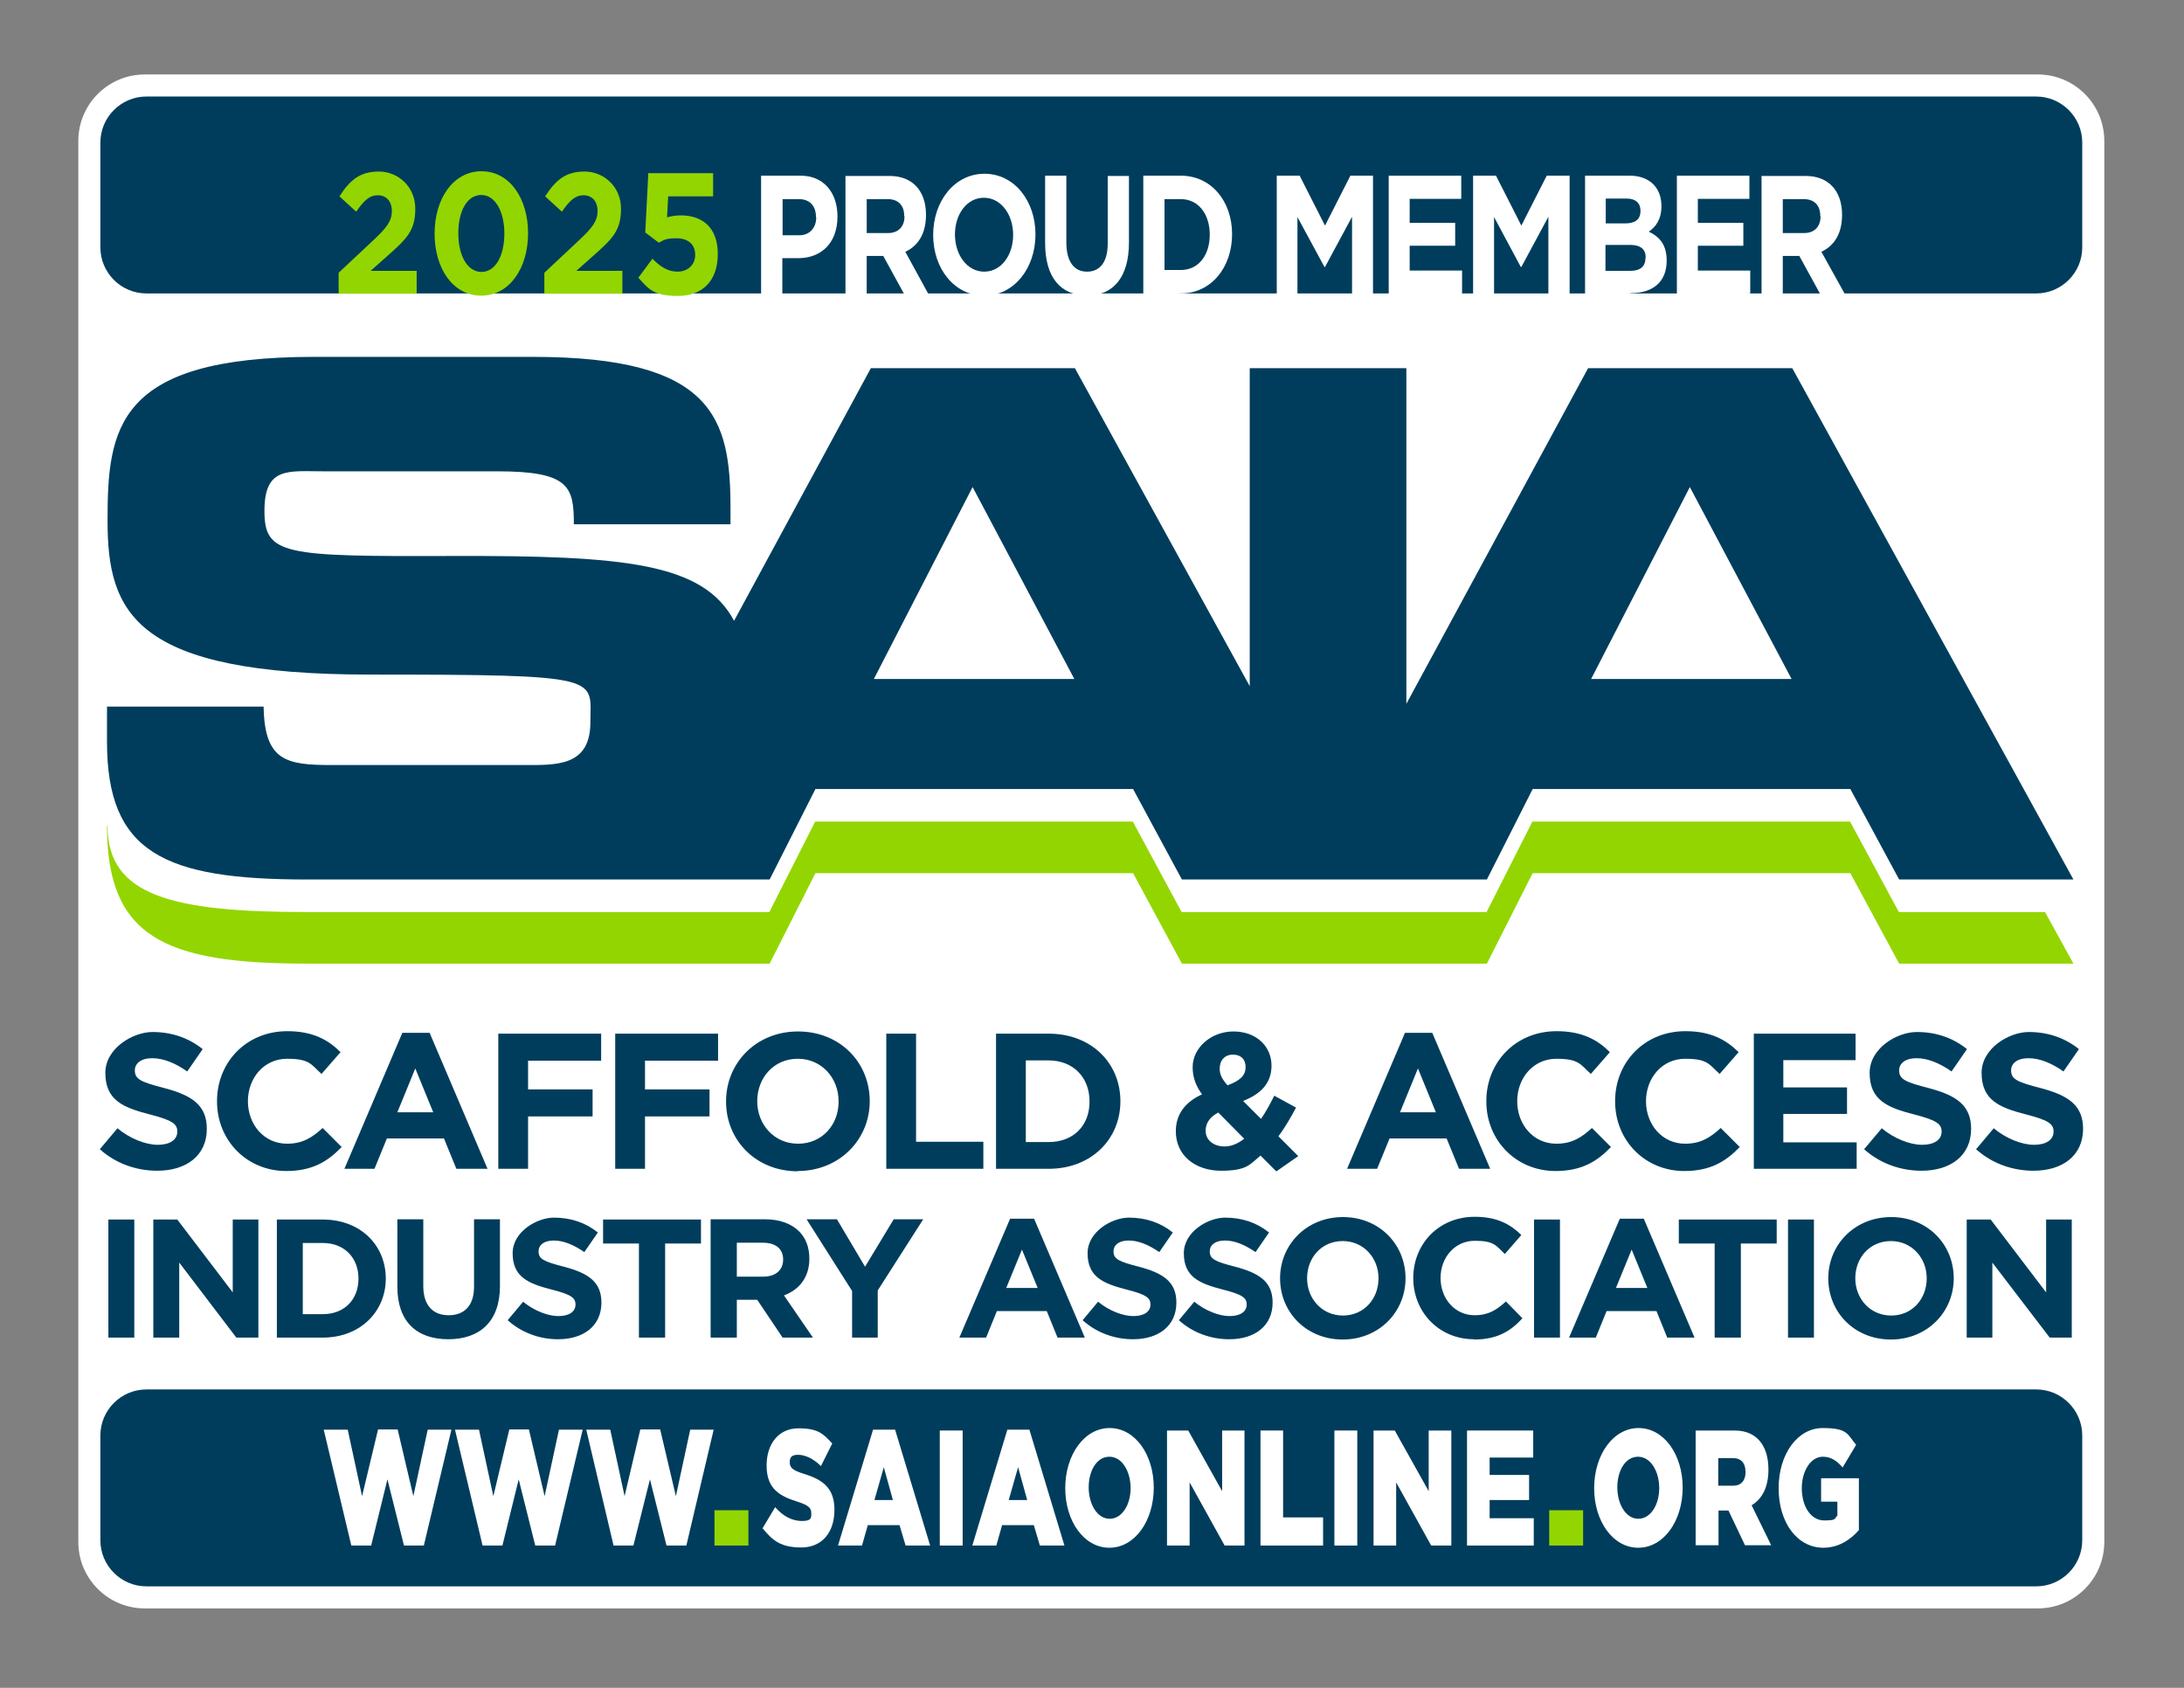 <?xml version="1.0" encoding="UTF-8"?>
<svg xmlns="http://www.w3.org/2000/svg" xmlns:xlink="http://www.w3.org/1999/xlink" version="1.1" viewBox="0 0 792 612">
  <rect x="0" y="0" width="792" height="612" fill="#808080" stroke="none"/>
  <defs>
    <style>
      .cls-1 {
        fill: none;
      }

      .cls-2 {
        fill: #93d500;
      }

      .cls-3 {
        fill: #003d5c;
      }

      .cls-4 {
        fill: #fff;
      }

      .cls-5 {
        clip-path: url(#clippath);
      }
    </style>
    <clipPath id="clippath">
      <rect class="cls-1" width="792" height="612"/>
    </clipPath>
  </defs>
  <!-- Generator: Adobe Illustrator 28.6.0, SVG Export Plug-In . SVG Version: 1.2.0 Build 709)  -->
  <g>
    <g id="Layer_1">
      <g class="cls-5">
        <path class="cls-4" d="M739,27H52.5c-13.3,0-24.1,10.8-24.1,24.1v508c0,13.3,10.8,24.1,24.1,24.1h686.5c13.3,0,24.1-10.8,24.1-24.1V51.1c0-13.3-10.8-24.1-24.1-24.1"/>
        <path class="cls-3" d="M738.4,106.4H53.1c-9.2,0-16.7-7.5-16.7-16.7v-38c0-9.2,7.5-16.7,16.7-16.7h685.3c9.2,0,16.7,7.5,16.7,16.7v38c0,9.2-7.5,16.7-16.7,16.7"/>
        <path class="cls-2" d="M129,76.6l-5.9-5.4c3.8-5.9,7.4-9,14.3-9s13.2,5.4,13.2,13.5-3.3,11-10,17l-6.2,5.5h16.7v8.3h-28.3v-7.6l12.7-11.9c4.8-4.5,6.6-6.9,6.6-10.5s-2.1-5.7-5.1-5.7-5,1.9-7.8,5.9"/>
        <path class="cls-2" d="M174.5,107.2c-10.2,0-16.9-9.8-16.9-22.5s6.8-22.6,17-22.6,16.9,9.8,16.9,22.5-6.8,22.6-17,22.6M174.5,70.7c-5.1,0-8.3,5.8-8.3,13.9s3.3,14,8.4,14,8.3-5.9,8.3-13.9-3.3-14-8.4-14"/>
        <path class="cls-2" d="M203.6,76.6l-5.9-5.4c3.8-5.9,7.4-9,14.3-9s13.2,5.4,13.2,13.5-3.3,11-10,17l-6.2,5.5h16.7v8.3h-28.3v-7.6l12.7-11.9c4.8-4.5,6.6-6.9,6.6-10.5s-2.1-5.7-5.1-5.7-5,1.9-7.8,5.9"/>
        <path class="cls-2" d="M235.1,62.8h23.5v8.4h-16.3l-.4,7.6c1.5-.4,2.9-.7,5-.7,7.5,0,13.4,4.1,13.4,14s-5.7,15.2-14.5,15.2-10.6-2.5-14.3-6.6l5.1-6.9c2.9,3,5.7,4.7,9.1,4.7s6.4-2.2,6.4-6.1-2.7-6-6.8-6-4.6.7-6.4,1.6l-4.9-3.7,1.1-21.5Z"/>
        <path class="cls-4" d="M289.5,93.6h-5.8v14.5l-7.7.4v-44.8h14.3c8.3,0,13.4,6,13.4,14.8h0c0,10-6.3,15.1-14.1,15.1M295.9,78.7c0-4.2-2.4-6.5-6.2-6.5h-5.9v13.1h6.1c3.8,0,6.1-2.8,6.1-6.5h0Z"/>
        <path class="cls-4" d="M328.2,107.2l-7.9-14.4h-6v14.4l-7.7.5v-43.9h16c8.2,0,13.2,5.3,13.2,14.1h0c0,7-3,11.3-7.5,13.4l8.8,16.1-8.8-.2ZM327.9,78.3c0-4-2.3-6.1-6-6.1h-7.6v12.3h7.8c3.7,0,5.9-2.4,5.9-6h0Z"/>
        <path class="cls-4" d="M356.9,107.2c-10.8,0-18.5-9.8-18.5-22h0c0-12.3,7.8-22.2,18.6-22.2s18.5,9.8,18.5,22h0c0,12.3-7.8,22.2-18.6,22.2M367.4,85.1c0-7.3-4.4-13.4-10.6-13.4s-10.5,6-10.5,13.3h0c0,7.4,4.4,13.5,10.6,13.5s10.5-6,10.5-13.3h0Z"/>
        <path class="cls-4" d="M394.1,107.1c-9.4,0-15.1-6.4-15.1-19v-24.4h7.7v24.2c0,7,2.8,10.6,7.5,10.6s7.5-3.5,7.5-10.2v-24.5h7.7v24.1c0,12.9-5.9,19.3-15.3,19.3"/>
        <path class="cls-4" d="M428.2,106.4l-13.6.5v-43.2h13.6c11,0,18.6,9.2,18.6,21.2h0c0,12.1-7.6,21.5-18.6,21.5M438.7,85.1c0-7.6-4.2-12.9-10.5-12.9h-5.9v25.7h5.9c6.3,0,10.5-5.2,10.5-12.8h0Z"/>
        <polygon class="cls-4" points="490.3 107.5 490.3 78.6 480.5 96.8 480.3 96.8 470.5 78.7 470.5 108 463 108.5 463 63.7 471.3 63.7 480.5 81.8 489.7 63.7 497.9 63.7 497.9 107 490.3 107.5"/>
        <polygon class="cls-4" points="503.6 106.9 503.6 63.7 529.9 63.7 529.9 72.1 511.2 72.1 511.2 80.8 527.7 80.8 527.7 89.1 511.2 89.1 511.2 98.1 530.2 98.1 530.2 106.9 503.6 106.9"/>
        <polygon class="cls-4" points="561.5 107.1 561.5 78.6 551.7 96.8 551.5 96.8 541.8 78.7 541.8 107.1 534.2 106.4 534.2 63.7 542.5 63.7 551.7 81.8 560.9 63.7 569.2 63.7 569.2 106.4 561.5 107.1"/>
        <path class="cls-4" d="M591.4,106.4l-16.6.5v-43.2h16.2c7.1,0,11.5,4.3,11.5,11h0c0,4.9-2.1,7.6-4.6,9.3,4,1.9,6.5,4.8,6.5,10.5h0c0,7.9-5.2,11.8-13.1,11.8M594.9,76.4c0-2.8-1.8-4.4-5-4.4h-7.6v9h7.1c3.4,0,5.5-1.3,5.5-4.5h0ZM596.8,93.4c0-2.9-1.7-4.6-5.7-4.6h-8.9v9.4h9.1c3.4,0,5.4-1.5,5.4-4.6h0Z"/>
        <polygon class="cls-4" points="608.1 106.9 608.1 63.7 634.4 63.7 634.4 72.1 615.7 72.1 615.7 80.8 632.2 80.8 632.2 89.1 615.7 89.1 615.7 98.1 634.7 98.1 634.7 106.4 608.1 106.9"/>
        <path class="cls-4" d="M660.4,107.2l-7.9-14.4h-6v13.7l-7.7.5v-43.2h16c8.2,0,13.2,5.3,13.2,14.1h0c0,7-3,11.3-7.5,13.4l8.5,15.3-8.6.8ZM660.1,78.3c0-4-2.3-6.1-6-6.1h-7.6v12.3h7.8c3.7,0,5.9-2.4,5.9-6h0Z"/>
        <path class="cls-3" d="M738.4,575.2H53.1c-9.2,0-16.7-7.5-16.7-16.7v-38c0-9.2,7.5-16.7,16.7-16.7h685.3c9.2,0,16.7,7.5,16.7,16.7v38c0,9.2-7.5,16.7-16.7,16.7"/>
        <polygon class="cls-4" points="117.4 518.4 126.1 518.4 131.3 542.5 137.1 518.3 144.2 518.3 149.9 542.5 155.1 518.4 163.7 518.4 153.7 560.4 146.5 560.4 140.5 536.4 134.6 560.4 127.4 560.4 117.4 518.4"/>
        <polygon class="cls-4" points="165 518.4 173.7 518.4 178.9 542.5 184.7 518.3 191.8 518.3 197.5 542.5 202.7 518.4 211.3 518.4 201.3 560.4 194.1 560.4 188.1 536.4 182.2 560.4 175 560.4 165 518.4"/>
        <polygon class="cls-4" points="212.6 518.4 221.3 518.4 226.5 542.5 232.2 518.3 239.4 518.3 245.1 542.5 250.3 518.4 258.8 518.4 248.9 560.4 241.7 560.4 235.7 536.4 229.7 560.4 222.5 560.4 212.6 518.4"/>
        <rect class="cls-2" x="259.1" y="547.6" width="12.3" height="12.8"/>
        <rect class="cls-2" x="561.8" y="547.6" width="12.3" height="12.8"/>
        <path class="cls-4" d="M276.5,554.2l4.6-7.7c2.9,3.3,6.2,5,9.7,5s3.4-1.1,3.4-2.9h0c0-1.8-1-2.8-5-4.1-6.3-2-11.2-4.5-11.2-13.1h0c0-7.9,4.4-13.5,11.5-13.5s9,1.9,12.3,5.5l-4.1,8.2c-2.7-2.7-5.7-4.1-8.3-4.1s-3,1.2-3,2.7h0c0,2,1,2.9,5.1,4.2,6.9,2.1,11.1,5.2,11.1,13h0c0,8.6-4.8,13.7-12,13.7s-10.3-2.3-14-6.9"/>
        <path class="cls-4" d="M316.6,518.4h8l12.7,42h-8.9l-2.2-7.4h-11.5l-2.1,7.4h-8.7l12.7-42ZM323.8,543.9l-3.3-11.9-3.4,11.9h6.7Z"/>
        <rect class="cls-4" x="340.8" y="518.7" width="8.3" height="41.7"/>
        <path class="cls-4" d="M365.3,518.4h8l12.7,42h-8.9l-2.2-7.4h-11.5l-2.1,7.4h-8.7l12.7-42ZM372.5,543.9l-3.3-11.9-3.4,11.9h6.7Z"/>
        <path class="cls-4" d="M386.3,539.6h0c0-12.1,6.9-21.8,16.1-21.8s16,9.6,16,21.6h0c0,12.1-6.9,21.8-16.1,21.8s-16-9.6-16-21.6M410,539.6h0c0-6.1-3.1-11.4-7.7-11.4s-7.5,5.1-7.5,11.1h0c0,6.1,3.1,11.4,7.6,11.4s7.6-5.1,7.6-11.1"/>
        <polygon class="cls-4" points="423.2 518.7 430.9 518.7 443.2 540.7 443.2 518.7 451.3 518.7 451.3 560.4 444.1 560.4 431.4 537.5 431.4 560.4 423.2 560.4 423.2 518.7"/>
        <polygon class="cls-4" points="457.1 518.7 465.3 518.7 465.3 550.2 479.8 550.2 479.8 560.4 457.1 560.4 457.1 518.7"/>
        <rect class="cls-4" x="483.9" y="518.7" width="8.3" height="41.7"/>
        <polygon class="cls-4" points="498.1 518.7 505.8 518.7 518.1 540.7 518.1 518.7 526.3 518.7 526.3 560.4 519 560.4 506.3 537.5 506.3 560.4 498.1 560.4 498.1 518.7"/>
        <polygon class="cls-4" points="532 518.7 556 518.7 556 528.5 540.2 528.5 540.2 534.8 554.5 534.8 554.5 543.9 540.2 543.9 540.2 550.5 556.2 550.5 556.2 560.4 532 560.4 532 518.7"/>
        <path class="cls-4" d="M578.1,539.6h0c0-12.1,6.9-21.8,16.1-21.8s16,9.6,16,21.6h0c0,12.1-6.9,21.8-16.1,21.8s-16-9.6-16-21.6M601.7,539.6h0c0-6.1-3.1-11.4-7.7-11.4s-7.5,5.1-7.5,11.1h0c0,6.1,3.1,11.4,7.6,11.4s7.6-5.1,7.6-11.1"/>
        <path class="cls-4" d="M614.9,518.7h14.1c4.6,0,7.7,1.7,9.7,4.5,1.7,2.4,2.6,5.6,2.6,9.7h0c0,6.5-2.4,10.7-6.1,12.9l7.1,14.5h-9.5l-6-12.6h-3.6v12.6h-8.3v-41.7ZM628.6,538.7c2.8,0,4.4-1.9,4.4-4.9h0c0-3.4-1.7-5.1-4.5-5.1h-5.4v10h5.4Z"/>
        <path class="cls-4" d="M645,539.6h0c0-12.3,6.8-21.8,16-21.8s8.9,2.3,12.1,6.1l-4.9,8.2c-2.1-2.5-4.3-3.9-7.2-3.9-4.3,0-7.6,5.1-7.6,11.4h0c0,6.8,3.4,11.7,8.1,11.7s3.5-.6,4.8-1.7v-5.1h-5.9v-8.5h13.7v18.8c-3.1,3.6-7.5,6.4-12.9,6.4-9.3,0-16.2-8.9-16.2-21.6"/>
        <path class="cls-2" d="M688.6,330.7l-17.7-32.8h-115.2l-16.6,32.8h-110.6l-17.7-32.8h-115.2l-16.6,32.8H111.2c-49,0-72.2-6-72.2-31.2h-.2c0,40.2,20.7,49.9,72.5,49.9h167.8l16.6-32.8h115.2l17.7,32.8h110.6l16.6-32.8h115.2l17.7,32.8h63.2l-10.3-18.7h-52.9Z"/>
        <path class="cls-3" d="M649.9,133.5h-74l-65.9,121.7v-121.7h-56.8v115.3l-63.4-115.3h-74l-49.6,91.6c-11.2-21-39.7-23.7-102.5-23.5-60.9.2-67.8-.3-67.8-16.4s8.7-14.3,21.5-14.3h63c26.1,0,27.7,5.6,27.7,19.2h56.8v-5.9c0-32.5-6.1-54.8-71.7-54.8h-79.4c-71.7,0-74.8,25.9-74.8,59.4s9.7,55.8,95.2,55.8,79.9,1,79.9,17.2-12.3,15.6-24.3,15.6h-69.6c-16.4,0-24.3-1.5-24.6-21.2h-56.8v12.8c0,40.2,20.7,49.9,72.5,49.9h167.8l16.6-32.8h115.2l17.7,32.8h110.6l16.6-32.8h115.2l17.7,32.8h63.2l-101.9-185.3ZM316.9,246.2l35.8-69.6,36.9,69.6h-72.7ZM577,246.2l35.8-69.6,36.9,69.6h-72.7Z"/>
        <path class="cls-3" d="M713.2,485h9.3v-27.2l20.8,27.2h8v-42.8h-9.3v26.4l-20.1-26.4h-8.7v42.8ZM685.8,477c-7.6,0-13-6.1-13-13.5h0c0-7.5,5.3-13.5,12.9-13.5s13,6.1,13,13.5h0c0,7.5-5.3,13.5-12.8,13.5M685.7,485.7c13.2,0,22.8-10,22.8-22.2h0c0-12.3-9.5-22.2-22.7-22.2s-22.8,10-22.8,22.2h0c0,12.3,9.5,22.2,22.7,22.2M648.4,485h9.4v-42.8h-9.4v42.8ZM621.9,485h9.4v-34.1h13v-8.7h-35.5v8.7h13v34.1ZM586,467l5.7-13.9,5.7,13.9h-11.4ZM569.1,485h9.6l3.9-9.6h18.1l3.9,9.6h9.9l-18.4-43.1h-8.7l-18.4,43.1ZM556.3,485h9.4v-42.8h-9.4v42.8ZM534.5,485.7c8.3,0,13.2-2.9,17.6-7.7l-6-6.1c-3.4,3.1-6.4,5-11.3,5-7.3,0-12.4-6.1-12.4-13.5h0c0-7.5,5.2-13.5,12.4-13.5s7.7,1.8,10.9,4.8l6-6.9c-4-3.9-8.8-6.6-16.9-6.6-13.2,0-22.3,10-22.3,22.2h0c0,12.4,9.4,22.2,22,22.2M487,477c-7.6,0-13-6.1-13-13.5h0c0-7.5,5.3-13.5,12.9-13.5s13,6.1,13,13.5h0c0,7.5-5.3,13.5-12.9,13.5M486.9,485.7c13.2,0,22.8-10,22.8-22.2h0c0-12.3-9.5-22.2-22.7-22.2s-22.8,10-22.8,22.2h0c0,12.3,9.5,22.2,22.7,22.2M445.8,485.6c9.2,0,15.7-4.8,15.7-13.3h0c0-7.6-4.9-10.7-13.6-13-7.4-1.9-9.2-2.8-9.2-5.6h0c0-2.2,1.9-3.9,5.5-3.9s7.3,1.6,11.1,4.2l4.9-7.1c-4.3-3.5-9.7-5.4-15.9-5.4s-15,5.1-15,12.9h0c0,8.6,5.6,11,14.2,13.2,7.2,1.8,8.6,3.1,8.6,5.4h0c0,2.6-2.3,4.2-6.2,4.2s-8.9-2-12.8-5.2l-5.6,6.7c5.1,4.6,11.7,6.9,18.2,6.9M410.9,485.6c9.2,0,15.7-4.8,15.7-13.3h0c0-7.6-4.9-10.7-13.6-13-7.4-1.9-9.2-2.8-9.2-5.6h0c0-2.2,1.9-3.9,5.5-3.9s7.3,1.6,11.1,4.2l4.9-7.1c-4.3-3.5-9.7-5.4-15.9-5.4s-15,5.1-15,12.9h0c0,8.6,5.6,11,14.2,13.2,7.2,1.8,8.6,3.1,8.6,5.4h0c0,2.6-2.3,4.2-6.2,4.2s-8.9-2-12.8-5.2l-5.6,6.7c5.1,4.6,11.7,6.9,18.2,6.9M364.9,467l5.7-13.9,5.7,13.9h-11.4ZM348,485h9.6l3.9-9.6h18.1l3.9,9.6h9.9l-18.4-43.1h-8.7l-18.4,43.1ZM308.9,485h9.4v-17.1l16.5-25.8h-10.7l-10.4,17.2-10.2-17.2h-11l16.5,26v16.9ZM267.2,462.9v-12.3h9.4c4.6,0,7.4,2.1,7.4,6.1h0c0,3.7-2.6,6.2-7.2,6.2h-9.6ZM257.8,485h9.4v-13.7h7.4l9.2,13.7h11l-10.5-15.3c5.4-2,9.2-6.4,9.2-13.3h0c0-4.2-1.3-7.5-3.7-9.9-2.8-2.8-7-4.4-12.5-4.4h-19.6v42.8ZM231.8,485h9.4v-34.1h13v-8.7h-35.5v8.7h13v34.1ZM202.4,485.6c9.2,0,15.7-4.8,15.7-13.3h0c0-7.6-4.9-10.7-13.6-13-7.4-1.9-9.2-2.8-9.2-5.6h0c0-2.2,1.9-3.9,5.5-3.9s7.3,1.6,11.1,4.2l4.9-7.1c-4.3-3.5-9.7-5.4-15.9-5.4s-15,5.1-15,12.9h0c0,8.6,5.6,11,14.2,13.2,7.2,1.8,8.6,3.1,8.6,5.4h0c0,2.6-2.3,4.2-6.2,4.2s-8.9-2-12.8-5.2l-5.6,6.7c5.1,4.6,11.7,6.9,18.2,6.9M162.5,485.6c11.5,0,18.8-6.4,18.8-19.3v-24.2h-9.4v24.5c0,6.8-3.5,10.3-9.2,10.3s-9.2-3.6-9.2-10.6v-24.2h-9.4v24.5c0,12.6,7,19,18.5,19M109.8,476.5v-25.8h7.3c7.7,0,12.9,5.3,12.9,12.9h0c0,7.7-5.2,12.9-12.9,12.9h-7.3ZM100.4,485h16.7c13.5,0,22.8-9.4,22.8-21.4h0c0-12.2-9.3-21.4-22.8-21.4h-16.7v42.8ZM55.7,485h9.3v-27.2l20.7,27.2h8v-42.8h-9.3v26.4l-20.1-26.4h-8.7v42.8ZM39.3,485h9.4v-42.8h-9.4v42.8Z"/>
        <path class="cls-3" d="M737.4,424.5c10.6,0,18-5.5,18-15.2h0c0-8.7-5.6-12.2-15.5-14.8-8.5-2.2-10.6-3.2-10.6-6.4h0c0-2.5,2.2-4.4,6.3-4.4s8.4,1.8,12.7,4.8l5.6-8.1c-5-4-11.1-6.2-18.2-6.2s-17.1,5.9-17.1,14.8h0c0,9.9,6.4,12.6,16.2,15.1,8.2,2.1,9.9,3.5,9.9,6.2h0c0,3-2.7,4.8-7.1,4.8s-10.2-2.3-14.6-6l-6.4,7.6c5.9,5.3,13.4,7.8,20.8,7.8M696.8,424.5c10.6,0,18-5.5,18-15.2h0c0-8.7-5.6-12.2-15.5-14.8-8.5-2.2-10.6-3.2-10.6-6.4h0c0-2.5,2.2-4.4,6.3-4.4s8.4,1.8,12.7,4.8l5.6-8.1c-5-4-11-6.2-18.2-6.2s-17.1,5.9-17.1,14.8h0c0,9.9,6.4,12.6,16.2,15.1,8.2,2.1,9.9,3.5,9.9,6.2h0c0,3-2.7,4.8-7.1,4.8s-10.2-2.3-14.6-6l-6.4,7.6c5.9,5.3,13.4,7.8,20.8,7.8M636,423.8h37.3v-9.6h-26.6v-10.3h23.1v-9.6h-23.1v-9.9h26.2v-9.6h-36.9v49ZM610.8,424.6c9.4,0,15-3.4,20.1-8.7l-6.9-6.9c-3.8,3.5-7.3,5.7-12.9,5.7-8.4,0-14.2-7-14.2-15.4h0c0-8.5,5.9-15.4,14.2-15.4s8.7,2.1,12.5,5.5l6.9-7.9c-4.6-4.5-10.1-7.6-19.3-7.6-15,0-25.5,11.4-25.5,25.3v.2c0,14,10.7,25.2,25.1,25.2M564.1,424.6c9.4,0,15-3.4,20.1-8.7l-6.9-6.9c-3.8,3.5-7.3,5.7-12.9,5.7-8.4,0-14.2-7-14.2-15.4h0c0-8.5,5.9-15.4,14.2-15.4s8.7,2.1,12.5,5.5l6.9-7.9c-4.5-4.5-10.1-7.6-19.3-7.6-15,0-25.5,11.4-25.5,25.3v.2c0,14,10.7,25.2,25.1,25.2M507.7,403.3l6.5-15.9,6.5,15.9h-13ZM488.4,423.8h11l4.5-11h20.7l4.5,11h11.3l-21-49.3h-9.9l-21,49.3ZM444.1,415.7c-4,0-6.9-2.3-6.9-5.7h0c0-2.5,1.3-4.9,4.6-6.6l9.4,9.5c-2.2,1.7-4.6,2.8-7.1,2.8M445.2,393.6c-2-2.3-2.9-3.9-2.9-6.1h0c0-3.1,1.9-5.1,4.8-5.1s4.6,1.7,4.6,4.5h0c0,3.2-2.2,5-6.5,6.6M462.9,424.7l7.9-5.5-7.2-7.2c2.5-3.3,4.5-6.9,6.4-10.4l-7.9-4.3c-1.5,3-3.1,5.9-4.8,8.4l-6.5-6.5c6.1-2.4,10.3-6.2,10.3-12.8h0c0-7-5.5-12.4-13.8-12.4s-14.8,6.1-14.8,12.9h0c0,3.5,1,6.6,3.4,9.9-6.1,2.8-9.5,7.2-9.5,13.4h0c0,8.8,7.1,14.3,16.4,14.3s10.4-2.2,14.3-5.5l5.7,5.7ZM372,414v-29.5h8.3c8.8,0,14.8,6.1,14.8,14.8v.2c0,8.7-5.9,14.6-14.8,14.6h-8.3ZM361.2,423.8h19.1c15.4,0,26-10.7,26-24.5h0c0-13.9-10.6-24.5-26-24.5h-19.1v49ZM321.4,423.8h35.2v-9.8h-24.4v-39.2h-10.8v49ZM289.4,414.7c-8.7,0-14.8-7-14.8-15.4h0c0-8.5,6-15.4,14.7-15.4s14.8,7,14.8,15.4v.2c0,8.4-6,15.2-14.7,15.2M289.3,424.6c15.1,0,26.1-11.4,26.1-25.3h0c0-14.1-10.8-25.3-26-25.3s-26.1,11.4-26.1,25.3v.2c0,13.9,10.8,25.2,26,25.2M223.1,423.8h10.8v-19h23.4v-9.8h-23.4v-10.4h26.5v-9.8h-37.3v49ZM180.7,423.8h10.8v-19h23.4v-9.8h-23.4v-10.4h26.5v-9.8h-37.3v49ZM144.1,403.3l6.5-15.9,6.5,15.9h-13ZM124.8,423.8h11l4.5-11h20.7l4.5,11h11.3l-21-49.3h-9.9l-21,49.3ZM103.8,424.6c9.4,0,15-3.4,20.1-8.7l-6.9-6.9c-3.8,3.5-7.3,5.7-12.9,5.7-8.4,0-14.2-7-14.2-15.4h0c0-8.5,5.9-15.4,14.2-15.4s8.7,2.1,12.5,5.5l6.9-7.9c-4.5-4.5-10.1-7.6-19.3-7.6-15,0-25.5,11.4-25.5,25.3v.2c0,14,10.7,25.2,25.1,25.2M57,424.5c10.6,0,18-5.5,18-15.2h0c0-8.7-5.6-12.2-15.5-14.8-8.5-2.2-10.6-3.2-10.6-6.4h0c0-2.5,2.2-4.4,6.3-4.4s8.4,1.8,12.7,4.8l5.6-8.1c-5-4-11.1-6.2-18.2-6.2s-17.1,5.9-17.1,14.8h0c0,9.9,6.4,12.6,16.2,15.1,8.2,2.1,9.9,3.5,9.9,6.2h0c0,3-2.7,4.8-7.1,4.8s-10.2-2.3-14.6-6l-6.4,7.6c5.9,5.3,13.4,7.8,20.8,7.8"/>
      </g>
    </g>
  </g>
</svg>